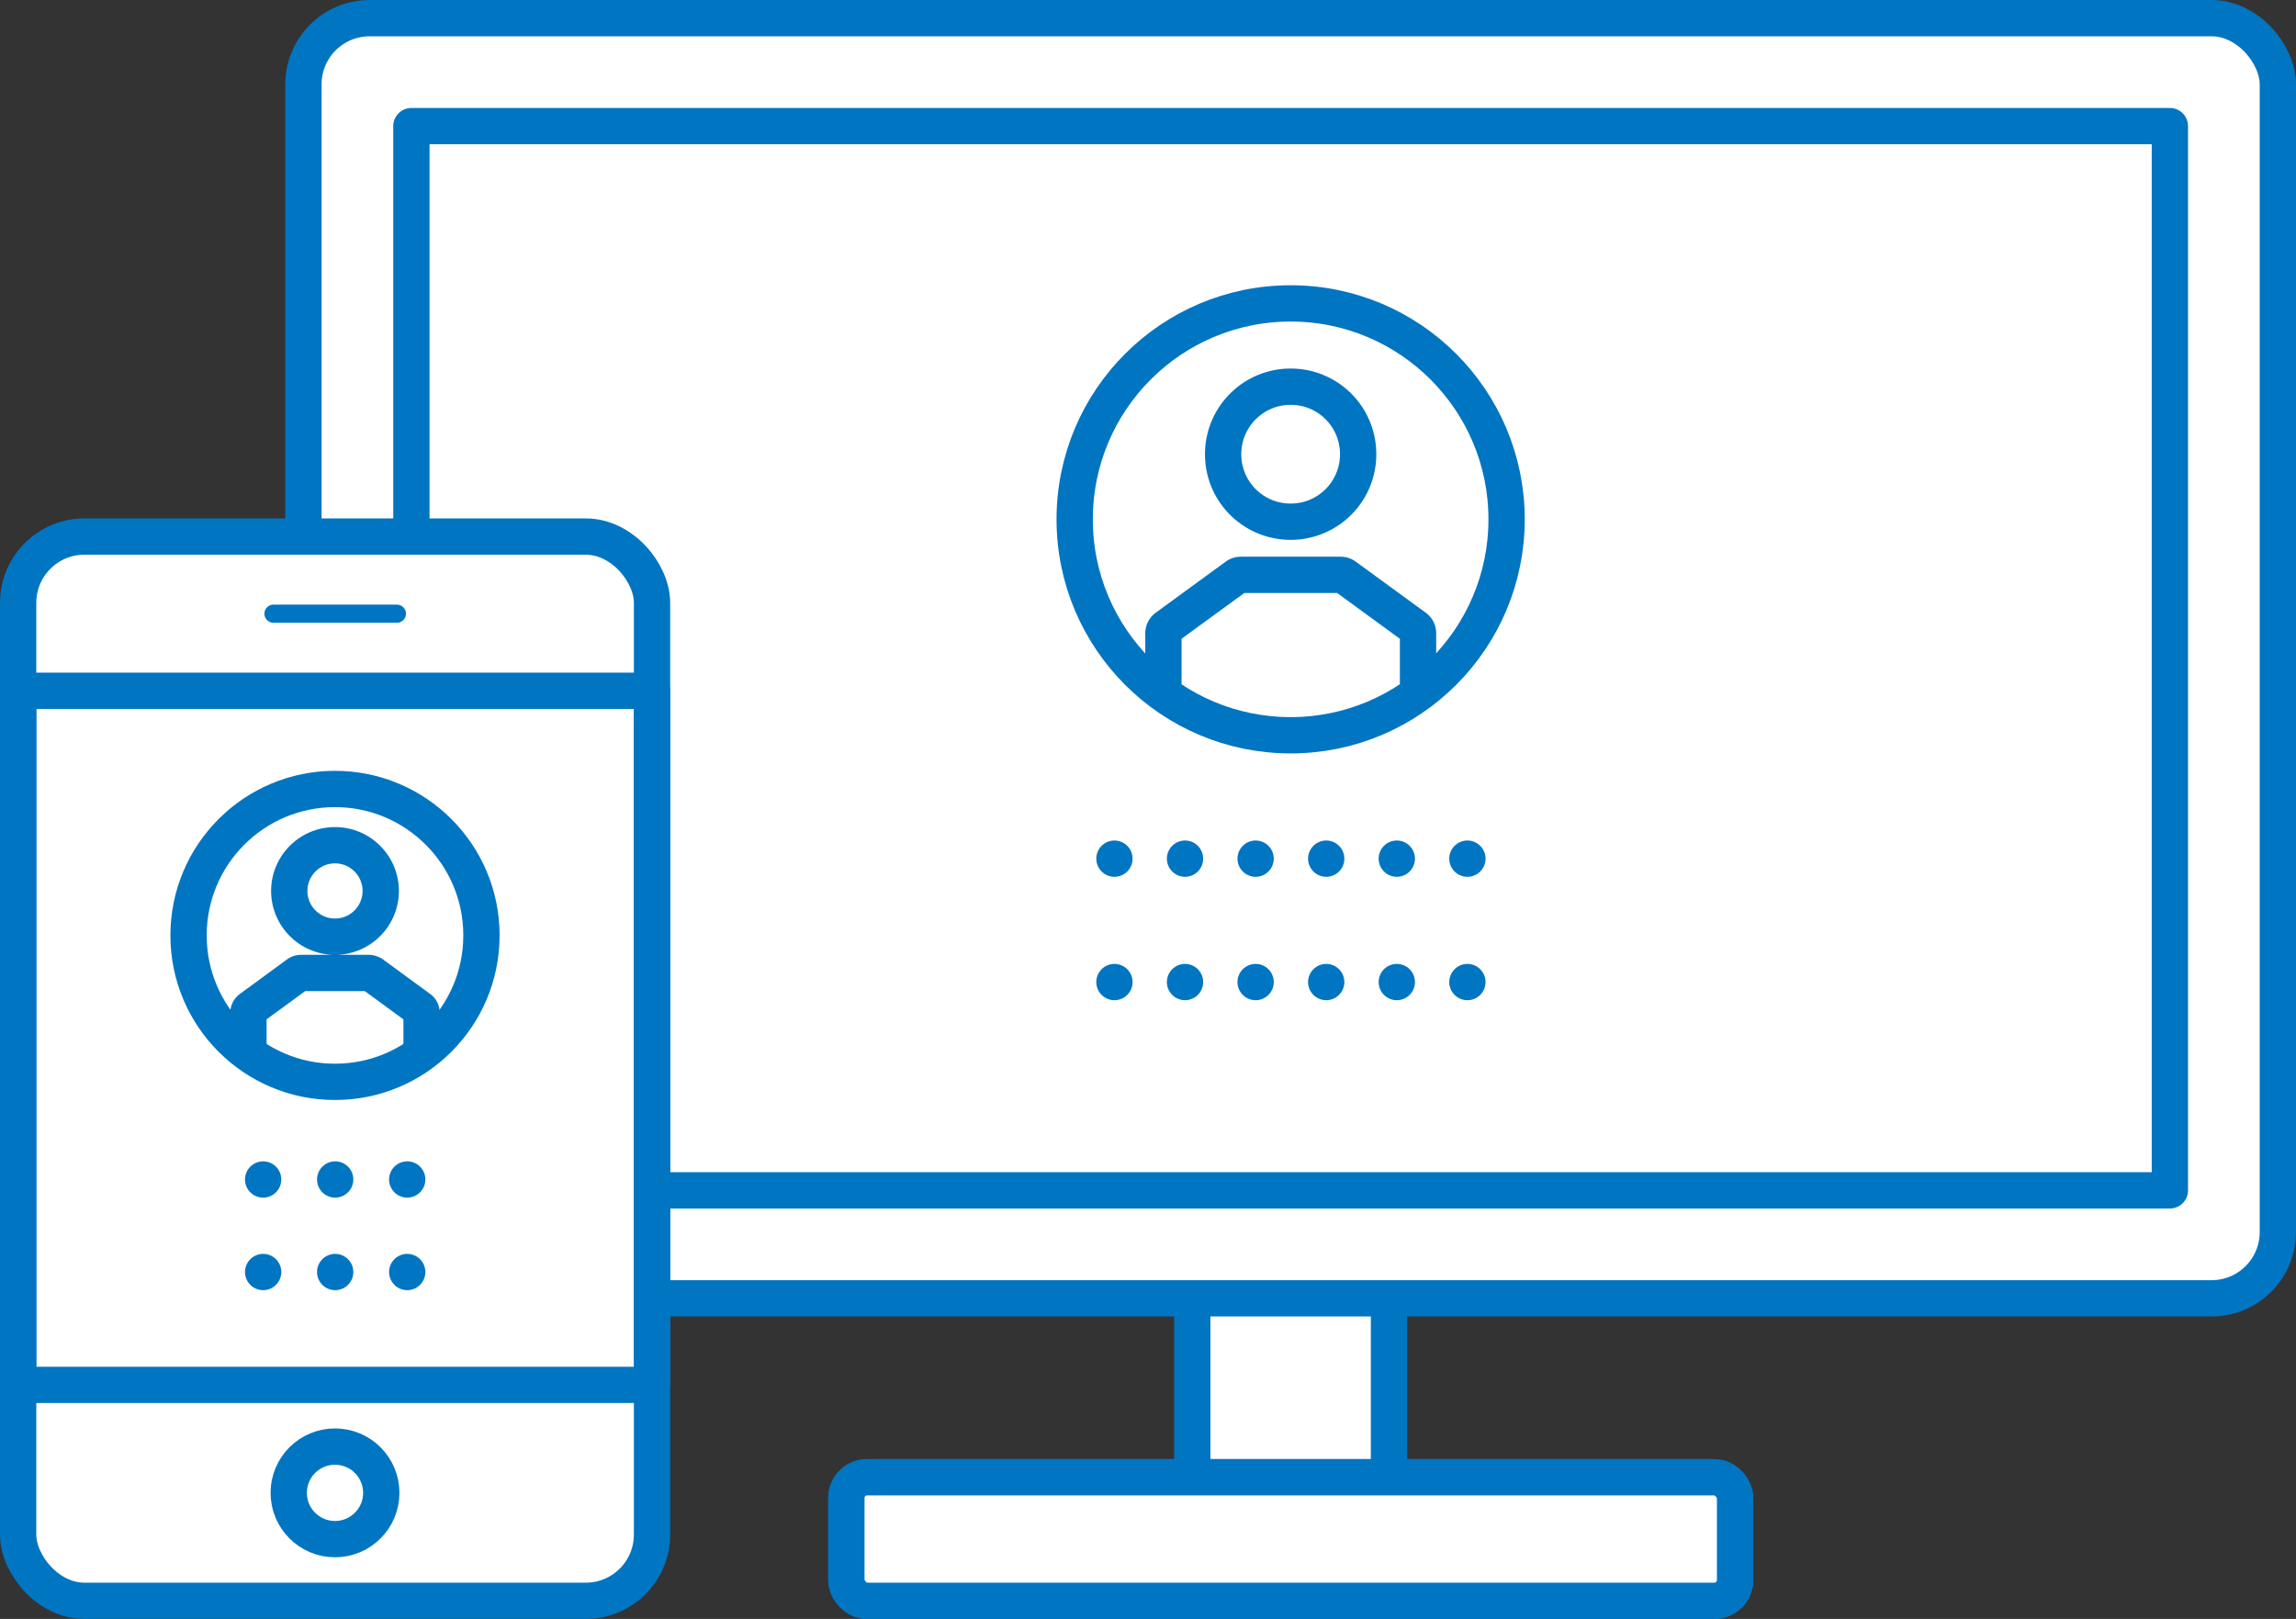 <svg id="_レイヤー_2" xmlns="http://www.w3.org/2000/svg" viewBox="0 0 126.52 89.22"><rect x="0" y="0" width="126.52" height="89.22" fill="#333333" stroke="none"/><defs><style>.cls-4,.cls-5,.cls-7{stroke:#0075c2}.cls-4,.cls-7{fill:none}.cls-5,.cls-7{stroke-linejoin:round}.cls-4,.cls-5,.cls-7{stroke-width:2px}.cls-4{stroke-miterlimit:10}.cls-5{fill:#fff}</style></defs><g id="design"><path class="cls-5" d="M65.7 70.95v15.41h10.84V70.95"/><rect class="cls-5" x="46.63" y="81.41" width="48.97" height="6.81" rx="1.14" ry="1.14" transform="rotate(180 71.12 84.815)"/><rect class="cls-5" x="46.63" y="81.41" width="48.97" height="6.81" rx="1.14" ry="1.14" transform="rotate(180 71.12 84.815)"/><rect class="cls-5" x="16.72" y="1" width="108.8" height="70.55" rx="3.65" ry="3.65"/><path class="cls-5" d="M119.57 65.6h-96.9V6.95h96.9V65.6z"/><rect class="cls-5" x="1" y="29.57" width="34.93" height="58.65" rx="3.65" ry="3.65"/><path class="cls-7" d="M1 38.07h34.93v38.25H1z"/><path stroke-linejoin="round" stroke-linecap="round" fill="none" stroke="#0075c2" d="M15.07 33.82h6.8"/><circle class="cls-7" cx="18.46" cy="82.27" r="2.55"/><circle class="cls-5" cx="18.46" cy="51.55" r="8.07"/><path class="cls-4" d="M18.46 46.58c-1.39 0-2.52 1.13-2.52 2.52s1.13 2.52 2.52 2.52 2.52-1.13 2.52-2.52-1.13-2.52-2.52-2.52zm4.77 11.81v-2.58a.28.28 0 00-.12-.23l-2.61-1.91s-.11-.05-.17-.05h-3.74c-.06 0-.12.02-.17.05l-2.61 1.91c-.07.05-.12.14-.12.23v2.58"/><circle class="cls-5" cx="71.12" cy="28.62" r="11.9"/><path class="cls-4" d="M71.12 21.31c-2.05 0-3.72 1.66-3.72 3.72s1.66 3.72 3.72 3.72 3.72-1.66 3.72-3.72-1.66-3.72-3.72-3.72zm7.02 17.4V34.9a.39.39 0 00-.17-.33l-3.85-2.81a.431.431 0 00-.24-.08h-5.51c-.09 0-.17.03-.24.08l-3.85 2.81c-.11.08-.17.2-.17.33v3.81"/><path d="M61.41 47.32h21.37m-21.37 6.8h21.37" stroke-dasharray="0 0 0 3.89" stroke-miterlimit="10" stroke-width="2" stroke-linecap="round" fill="none" stroke="#0075c2"/><path d="M14.5 65h9.91m-9.91 5.1h9.91" stroke-miterlimit="10" stroke-width="2" stroke-dasharray="0 0 0 3.97" stroke-linecap="round" fill="none" stroke="#0075c2"/></g></svg>